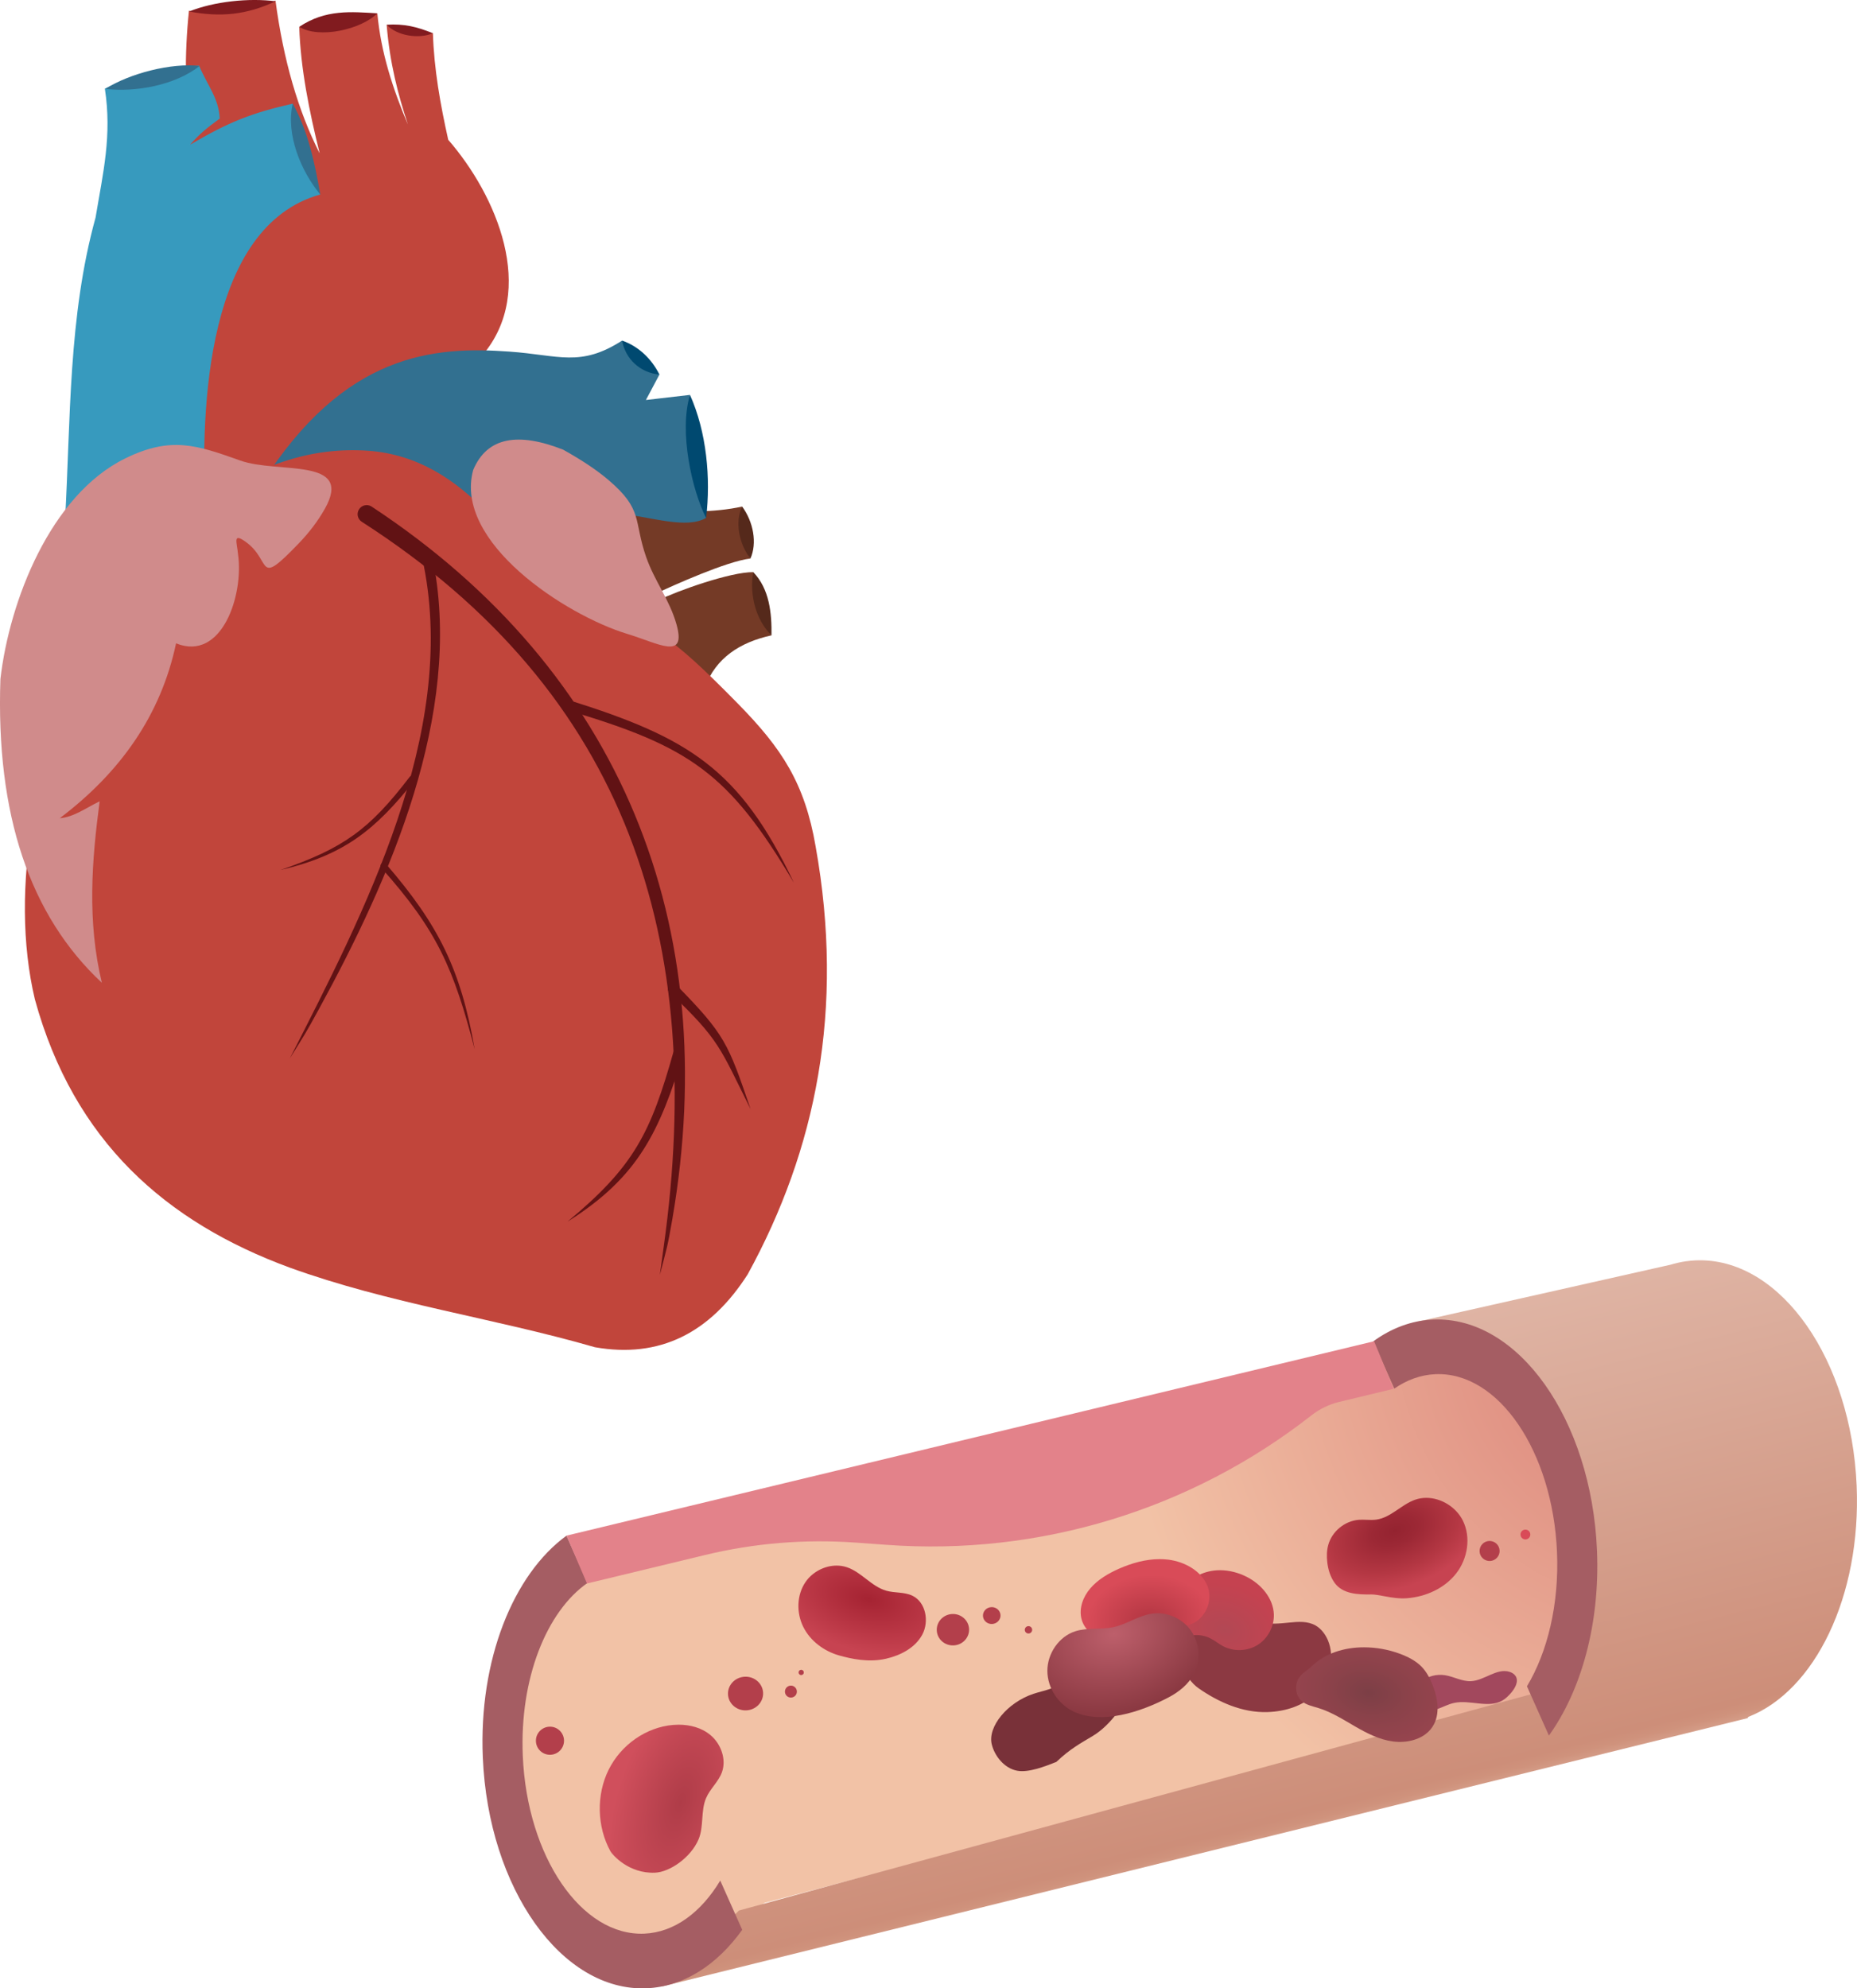 <?xml version="1.0" encoding="utf-8"?>
<!-- Generator: Adobe Illustrator 15.1.0, SVG Export Plug-In . SVG Version: 6.00 Build 0)  -->
<!DOCTYPE svg PUBLIC "-//W3C//DTD SVG 1.1//EN" "http://www.w3.org/Graphics/SVG/1.1/DTD/svg11.dtd">
<svg version="1.1" id="レイヤー_1" xmlns="http://www.w3.org/2000/svg" xmlns:xlink="http://www.w3.org/1999/xlink" x="0px"
	 y="0px" width="187.751px" height="201.006px" viewBox="0 0 187.751 201.006" enable-background="new 0 0 187.751 201.006"
	 xml:space="preserve">
<g>
	<defs>
		<polygon id="SVGID_1_" points="60.742,157.23 57.278,159.303 50.29,175.129 54.607,190.361 63.243,198.429 71.996,195.39 
			77.344,192.35 157.134,171.32 164.73,158.559 161.366,145.673 155.263,137.939 143.325,135.788 		"/>
	</defs>
	<clipPath id="SVGID_2_">
		<use xlink:href="#SVGID_1_"  overflow="visible"/>
	</clipPath>
	
		<radialGradient id="SVGID_3_" cx="-221.49" cy="549.774" r="1.543" gradientTransform="matrix(-28.093 23.659 23.659 28.093 -19060.197 -10070.283)" gradientUnits="userSpaceOnUse">
		<stop  offset="0" style="stop-color:#D97D75"/>
		<stop  offset="1" style="stop-color:#F2C2A6"/>
	</radialGradient>
	<polygon clip-path="url(#SVGID_2_)" fill="url(#SVGID_3_)" points="195.594,172.435 97.777,254.814 19.426,161.779 117.243,79.4 	
		"/>
</g>
<g>
	<defs>
		<path id="SVGID_4_" d="M171.452,127.411c-0.342,0.018-0.68,0.048-1.014,0.096l0,0l-0.021,0.003
			c-0.513,0.076-1.019,0.189-1.515,0.34l-25.747,5.795l14.287,11.795c-0.251,1.938-0.344,3.967-0.253,6.052
			c0.127,3.015,0.621,5.88,1.41,8.498l-1.032,10.524l-82.854,22.622l-7.797,7.677l109.773-27.124l0.067-0.124
			c6.729-2.623,11.436-12.192,10.96-23.378c-0.545-12.717-7.59-22.784-15.834-22.784
			C171.739,127.402,171.596,127.404,171.452,127.411"/>
	</defs>
	<clipPath id="SVGID_5_">
		<use xlink:href="#SVGID_4_"  overflow="visible"/>
	</clipPath>
	
		<linearGradient id="SVGID_6_" gradientUnits="userSpaceOnUse" x1="-223.621" y1="542.337" x2="-222.078" y2="542.337" gradientTransform="matrix(7.731 30.765 30.765 -7.731 -14834.992 11211.916)">
		<stop  offset="0" style="stop-color:#DFB4A4"/>
		<stop  offset="0.925" style="stop-color:#CD8E79"/>
		<stop  offset="0.942" style="stop-color:#CF927C"/>
		<stop  offset="0.958" style="stop-color:#D49C87"/>
		<stop  offset="0.973" style="stop-color:#DDAD9A"/>
		<stop  offset="0.988" style="stop-color:#EAC6B5"/>
		<stop  offset="1" style="stop-color:#F8DFD1"/>
	</linearGradient>
	<polygon clip-path="url(#SVGID_5_)" fill="url(#SVGID_6_)" points="180.99,98.735 205.545,196.452 74.12,229.478 49.565,131.765 	
		"/>
</g>
<path fill="#A55D63" d="M65.146,195.474c-6.352,0.271-11.855-7.773-12.289-17.968c-0.334-7.807,2.399-14.608,6.551-17.492
	l-2.13-4.775c-5.376,3.908-8.887,12.558-8.464,22.438c0.567,13.244,7.984,23.687,16.569,23.319c3.758-0.163,7.116-2.368,9.659-5.909
	l-2.222-4.979C70.894,193.311,68.199,195.342,65.146,195.474"/>
<path fill="#A55D63" d="M144.894,133.396c-2.18,0.093-4.226,0.874-6.055,2.205l2.129,4.775c1.271-0.879,2.674-1.396,4.162-1.458
	c6.353-0.271,11.854,7.773,12.289,17.968c0.226,5.291-0.959,10.123-3.037,13.584l2.22,4.98c3.264-4.546,5.177-11.292,4.86-18.739
	C160.896,143.469,153.478,133.029,144.894,133.396"/>
<path fill="#E3828A" d="M57.278,155.238l81.648-19.651l1.979,4.806l-5.503,1.328c-1.026,0.247-1.983,0.711-2.811,1.361
	c-12.191,9.542-27.495,14.211-42.938,13.088l-3.133-0.226c-5.117-0.371-10.262,0.051-15.25,1.256l-11.923,2.877L57.278,155.238z"/>
<path fill="#A2485D" d="M142.89,172.188c-0.282-0.519,0.2-1.675,0.838-2.215c0.638-0.538,1.53-0.752,2.362-0.626
	c0.89,0.138,1.719,0.642,2.62,0.604c1.363-0.057,2.604-1.344,3.906-0.946c0.25,0.076,0.487,0.221,0.624,0.438
	c0.324,0.523-0.044,1.192-0.444,1.666c-0.259,0.301-0.541,0.59-0.886,0.791c-1.429,0.838-3.288-0.108-4.914,0.254
	c-0.544,0.12-1.043,0.386-1.564,0.578c-0.523,0.192-1.107,0.313-1.635,0.136C143.268,172.694,143.151,172.673,142.89,172.188"/>
<path fill="#8C3942" d="M121.2,170.682c-1.56-1.081-2.27-3.422-1.611-5.293s2.619-3.07,4.432-2.712
	c1.169,0.229,2.195,1.01,3.352,1.305c0.971,0.25,1.982,0.146,2.975,0.046c0.898-0.091,1.854-0.166,2.658,0.292
	c0.549,0.313,0.975,0.858,1.24,1.47c0.766,1.771,0.152,3.995-1.146,5.33c-1.297,1.335-3.136,1.889-4.924,1.955
	C125.6,173.167,123.167,172.05,121.2,170.682"/>
<path fill="#793139" d="M106.802,178.114c-1.129,0.446-2.81,1.111-3.968,0.889c-1.302-0.247-2.267-1.482-2.56-2.653
	c-0.449-1.791,1.587-4.258,4.228-5.125c0.527-0.175,1.063-0.287,1.59-0.467c0.548-0.19,1.073-0.446,1.608-0.682
	c1.255-0.545,2.613-0.967,3.862-0.967c1.248,0,2.349,0.497,2.532,1.386c0.176,0.853-0.48,1.861-1.202,2.759
	c-0.653,0.812-1.407,1.631-2.409,2.236C109.267,176.223,108.206,176.777,106.802,178.114"/>
<g>
	<defs>
		<path id="SVGID_7_" d="M132.648,168.422c-0.5,0.482-1.238,0.819-1.486,1.52c-0.252,0.695-0.121,1.539,0.459,2.033
			c0.449,0.385,1.081,0.51,1.661,0.687c1.335,0.413,2.511,1.16,3.702,1.853c1.192,0.69,2.454,1.344,3.847,1.531
			c1.396,0.187,2.955-0.188,3.812-1.229c1.016-1.235,0.786-2.998,0.211-4.446c-0.272-0.691-0.616-1.368-1.15-1.908
			c-0.589-0.594-1.378-0.987-2.187-1.289c-1.129-0.418-2.374-0.645-3.604-0.645C135.94,166.527,134.007,167.111,132.648,168.422"/>
	</defs>
	<clipPath id="SVGID_8_">
		<use xlink:href="#SVGID_7_"  overflow="visible"/>
	</clipPath>
	
		<radialGradient id="SVGID_9_" cx="-253.432" cy="485.655" r="1.542" gradientTransform="matrix(5.048 0.807 0.526 -3.29 1162.247 1973.437)" gradientUnits="userSpaceOnUse">
		<stop  offset="0" style="stop-color:#7C3F46"/>
		<stop  offset="0.495" style="stop-color:#8B424A"/>
		<stop  offset="1" style="stop-color:#96444E"/>
	</radialGradient>
	<polygon clip-path="url(#SVGID_8_)" fill="url(#SVGID_9_)" points="131.276,164.229 147.171,166.768 145.291,178.527 
		129.397,175.99 	"/>
</g>
<g>
	<defs>
		<path id="SVGID_10_" d="M122.162,158.875c-1.304,0.316-2.48,1.229-2.986,2.471c-0.506,1.243-0.264,2.792,0.69,3.736
			c-0.351,0-0.157,0.205,0.055,0.255c0.21,0.055,0.43,0.004,0.646-0.023c0.613-0.078,1.25,0.027,1.805,0.307
			c0.448,0.223,0.838,0.552,1.281,0.79c1.079,0.571,2.459,0.523,3.495-0.12c1.035-0.646,1.685-1.865,1.645-3.086
			c-0.057-1.633-1.272-3.049-2.728-3.792c-0.838-0.428-1.778-0.679-2.717-0.679C122.95,158.733,122.552,158.779,122.162,158.875"/>
	</defs>
	<clipPath id="SVGID_11_">
		<use xlink:href="#SVGID_10_"  overflow="visible"/>
	</clipPath>
	
		<radialGradient id="SVGID_12_" cx="-252.986" cy="473.412" r="1.543" gradientTransform="matrix(3.946 1.247 0.907 -2.871 692.712 1839.402)" gradientUnits="userSpaceOnUse">
		<stop  offset="0" style="stop-color:#B24854"/>
		<stop  offset="1" style="stop-color:#C54250"/>
	</radialGradient>
	<polygon clip-path="url(#SVGID_11_)" fill="url(#SVGID_12_)" points="119.593,155.814 131.202,159.483 127.91,169.902 
		116.299,166.235 	"/>
</g>
<g>
	<defs>
		<path id="SVGID_13_" d="M113.119,158.589c-1.086,0.482-2.13,1.106-2.876,1.971c-0.745,0.864-1.162,2.006-0.907,3.072
			c0.253,1.067,1.271,1.997,2.477,2.055c-0.429,0.443,0.414,0.521,0.915,0.232c0.501-0.29,0.81-0.787,1.271-1.124
			c0.842-0.618,2.032-0.614,3.105-0.5c1.071,0.111,2.193,0.292,3.202-0.061c1.613-0.565,2.354-2.461,1.764-3.925
			c-0.591-1.465-2.239-2.429-3.946-2.643c-0.292-0.033-0.584-0.052-0.878-0.052C115.826,157.615,114.408,158.02,113.119,158.589"/>
	</defs>
	<clipPath id="SVGID_14_">
		<use xlink:href="#SVGID_13_"  overflow="visible"/>
	</clipPath>
	
		<radialGradient id="SVGID_15_" cx="-270.846" cy="491.084" r="1.542" gradientTransform="matrix(4.13 -0.176 -0.131 -3.067 1299.147 1622.419)" gradientUnits="userSpaceOnUse">
		<stop  offset="0" style="stop-color:#B13541"/>
		<stop  offset="1" style="stop-color:#D94B58"/>
	</radialGradient>
	<polygon clip-path="url(#SVGID_14_)" fill="url(#SVGID_15_)" points="108.716,157.631 122.637,157.038 123.028,166.192 
		109.106,166.786 	"/>
</g>
<path fill="#B33F4B" d="M149.593,156.833c-0.023-0.558,0.41-1.031,0.969-1.055c0.559-0.024,1.03,0.41,1.055,0.968
	c0.024,0.56-0.41,1.029-0.97,1.057C150.09,157.824,149.616,157.39,149.593,156.833"/>
<path fill="#B33F4B" d="M73.603,171.278c-0.039-0.939,0.721-1.735,1.703-1.777c0.979-0.042,1.807,0.687,1.846,1.627
	c0.04,0.938-0.722,1.732-1.701,1.774C74.47,172.944,73.643,172.219,73.603,171.278"/>
<path fill="#B33F4B" d="M79.361,171.032c-0.014-0.335,0.244-0.615,0.578-0.631c0.333-0.015,0.614,0.247,0.628,0.579
	c0.016,0.335-0.244,0.614-0.576,0.629C79.657,171.625,79.374,171.365,79.361,171.032"/>
<path fill="#B33F4B" d="M54.184,176.032c-0.035-0.782,0.576-1.445,1.359-1.479c0.785-0.035,1.446,0.576,1.481,1.358
	c0.033,0.784-0.576,1.447-1.359,1.48C54.878,177.424,54.217,176.816,54.184,176.032"/>
<path fill="#B33F4B" d="M80.739,169.079c-0.006-0.145,0.108-0.271,0.255-0.276c0.147-0.007,0.271,0.107,0.277,0.255
	c0.005,0.147-0.107,0.271-0.255,0.277C80.87,169.341,80.745,169.227,80.739,169.079"/>
<path fill="#B33F4B" d="M115.672,169.703c-0.003-0.073,0.012-0.133,0.032-0.136c0.023,0,0.044,0.061,0.048,0.132
	c0.003,0.076-0.013,0.136-0.035,0.136S115.675,169.777,115.672,169.703"/>
<path fill="#B33F4B" d="M94.712,164.818c-0.037-0.875,0.662-1.616,1.564-1.656c0.901-0.039,1.664,0.642,1.702,1.519
	c0.036,0.877-0.665,1.618-1.565,1.654C95.511,166.374,94.748,165.695,94.712,164.818"/>
<path fill="#B33F4B" d="M99.382,163.355c-0.02-0.471,0.36-0.868,0.852-0.89c0.488-0.021,0.902,0.344,0.923,0.814
	c0.021,0.469-0.36,0.866-0.851,0.892C99.815,164.192,99.4,163.825,99.382,163.355"/>
<path fill="#B33F4B" d="M103.61,164.777c-0.009-0.205,0.152-0.38,0.356-0.389c0.206-0.009,0.382,0.15,0.39,0.354
	c0.009,0.209-0.152,0.384-0.358,0.389C103.792,165.145,103.62,164.982,103.61,164.777"/>
<path fill="#D94B58" d="M153.729,155.146c-0.013-0.274,0.2-0.506,0.475-0.515c0.272-0.016,0.506,0.198,0.516,0.473
	c0.014,0.273-0.2,0.506-0.474,0.518C153.973,155.631,153.739,155.42,153.729,155.146"/>
<g>
	<defs>
		<path id="SVGID_16_" d="M116.449,163.129c-1.349,0.201-2.523,1.063-3.855,1.356c-1.271,0.279-2.63,0.026-3.874,0.421
			c-1.652,0.524-2.834,2.25-2.825,4.011c0.008,1.765,1.155,3.446,2.746,4.151c2.776,1.229,6.557,0.077,9.522-1.485
			c1.04-0.549,2.008-1.322,2.55-2.378c0.698-1.361,0.578-3.114-0.3-4.362c-0.77-1.094-2.083-1.757-3.397-1.757
			C116.827,163.086,116.638,163.103,116.449,163.129"/>
	</defs>
	<clipPath id="SVGID_17_">
		<use xlink:href="#SVGID_16_"  overflow="visible"/>
	</clipPath>
	
		<radialGradient id="SVGID_18_" cx="-258.368" cy="521.944" r="1.542" gradientTransform="matrix(6.692 -1.695 -1.255 -4.952 2496.649 2311.888)" gradientUnits="userSpaceOnUse">
		<stop  offset="0" style="stop-color:#BD5F6B"/>
		<stop  offset="1" style="stop-color:#8B3942"/>
	</radialGradient>
	<polygon clip-path="url(#SVGID_17_)" fill="url(#SVGID_18_)" points="103.219,163.762 120.476,159.391 124.081,173.623 
		106.823,177.994 	"/>
</g>
<g>
	<defs>
		<path id="SVGID_19_" d="M143.091,151.603c-1.395,0.481-2.452,1.799-3.912,2.013c-0.334,0.048-0.671,0.039-1.008,0.023
			c-0.269-0.009-0.538-0.021-0.805,0c-1.407,0.115-2.69,1.169-3.07,2.528c-0.161,0.572-0.171,1.181-0.102,1.768
			c0.088,0.741,0.31,1.479,0.746,2.083c0.816,1.117,2.316,1.188,3.701,1.165c0.374-0.003,0.866,0.097,1.426,0.198
			c0.663,0.125,1.42,0.244,2.187,0.185c1.901-0.146,3.786-0.994,4.962-2.492c1.177-1.497,1.534-3.669,0.676-5.374
			c-0.687-1.356-2.189-2.281-3.684-2.281C143.831,151.418,143.455,151.479,143.091,151.603"/>
	</defs>
	<clipPath id="SVGID_20_">
		<use xlink:href="#SVGID_19_"  overflow="visible"/>
	</clipPath>
	
		<radialGradient id="SVGID_21_" cx="-262.457" cy="517.425" r="1.542" gradientTransform="matrix(5.782 -2.049 -1.249 -3.524 2304.811 1440.345)" gradientUnits="userSpaceOnUse">
		<stop  offset="0" style="stop-color:#942330"/>
		<stop  offset="0.25" style="stop-color:#9C2835"/>
		<stop  offset="0.691" style="stop-color:#B43743"/>
		<stop  offset="1" style="stop-color:#C74351"/>
	</radialGradient>
	<polygon clip-path="url(#SVGID_20_)" fill="url(#SVGID_21_)" points="130.911,152.558 147.117,146.815 151.962,160.486 
		135.756,166.229 	"/>
</g>
<g>
	<defs>
		<path id="SVGID_22_" d="M68.053,174.375c-2.714,0.227-5.262,1.998-6.52,4.535c-1.256,2.536-1.185,5.754,0.186,8.239
			c0.189,0.343,1.845,2.277,4.505,2.163c1.508-0.063,3.624-1.539,4.402-3.365c0.551-1.299,0.206-2.878,0.762-4.176
			c0.405-0.949,1.251-1.643,1.604-2.615c0.474-1.311-0.107-2.874-1.153-3.748c-0.9-0.756-2.071-1.057-3.228-1.057
			C68.427,174.352,68.238,174.36,68.053,174.375"/>
	</defs>
	<clipPath id="SVGID_23_">
		<use xlink:href="#SVGID_22_"  overflow="visible"/>
	</clipPath>
	
		<radialGradient id="SVGID_24_" cx="-256.707" cy="520.81" r="1.542" gradientTransform="matrix(3.983 1.263 2.582 -8.142 -253.471 4746.914)" gradientUnits="userSpaceOnUse">
		<stop  offset="0" style="stop-color:#AF3C48"/>
		<stop  offset="1" style="stop-color:#D04F5C"/>
	</radialGradient>
	<polygon clip-path="url(#SVGID_23_)" fill="url(#SVGID_24_)" points="61.482,170.553 77.81,175.728 72.262,193.227 55.933,188.05 	
		"/>
</g>
<g>
	<defs>
		<path id="SVGID_25_" d="M81.448,159.918c-0.902,1.308-0.942,3.114-0.237,4.54c0.706,1.422,2.088,2.454,3.618,2.889
			c1.268,0.358,3.005,0.732,4.747,0.335c1.48-0.335,2.956-1.103,3.673-2.438c0.717-1.338,0.356-3.29-1.014-3.938
			c-0.812-0.383-1.768-0.256-2.627-0.499c-1.494-0.422-2.504-1.874-3.974-2.371c-0.339-0.114-0.692-0.169-1.045-0.169
			C83.372,158.267,82.147,158.905,81.448,159.918"/>
	</defs>
	<clipPath id="SVGID_26_">
		<use xlink:href="#SVGID_25_"  overflow="visible"/>
	</clipPath>
	
		<radialGradient id="SVGID_27_" cx="-247.969" cy="484.47" r="1.542" gradientTransform="matrix(6.275 1.566 0.837 -3.354 1238.325 2174.878)" gradientUnits="userSpaceOnUse">
		<stop  offset="0" style="stop-color:#A52332"/>
		<stop  offset="1" style="stop-color:#C74351"/>
	</radialGradient>
	<polygon clip-path="url(#SVGID_26_)" fill="url(#SVGID_27_)" points="81.295,155.104 96.271,158.842 93.175,171.239 
		78.201,167.504 	"/>
</g>
<path fill-rule="evenodd" clip-rule="evenodd" fill="#743A26" d="M49.552,55.836c2.633-2.978,8.19-4.314,16.311-4.203
	c3.159,0.111,6.307,0.212,9.171-0.425c-0.414,1.862-0.111,3.614,0.84,5.253c-2.417,0.285-7.704,2.685-9.719,3.604
	c0.122,0.214,0.233,0.426,0.345,0.639c2.035-1.002,7.401-2.896,9.66-2.864c0.01,2.248,0.454,4.412,1.842,6.389
	c-3.23,0.708-5.619,2.297-6.732,5.233c-3.939-0.527-7.868-1.061-11.806-1.589C56.163,63.864,52.861,59.854,49.552,55.836"/>
<path fill-rule="evenodd" clip-rule="evenodd" fill="#C1453B" d="M19.705,46.308c-2.188-6.642-1.469-13.273,1.376-19.904
	c-1.59-8.19-2.925-16.443-1.975-25.322c3.208,0.679,6.105,0.253,8.747-1.023c0.8,6.004,2.288,11.148,4.465,15.44
	c-1.051-4.263-1.923-8.525-2.065-12.787c3.229,0.506,5.812-0.03,7.898-1.367c0.363,4.009,1.589,7.685,3.088,11.237
	c-0.993-3.006-1.833-6.216-2.147-10.083c1.56,0.942,3.119,1.174,4.678,0.861c0.111,3.625,0.75,7.198,1.548,10.772
	c4.861,5.588,9.021,15.206,3.472,21.768c-6.063,4.1-12.128,8.2-18.192,12.291c-2.745,1.75-5.488,3.493-8.232,5.233
	C21.475,51.056,20.597,48.678,19.705,46.308"/>
<path fill-rule="evenodd" clip-rule="evenodd" fill="#379ABE" d="M6.573,52.636c0.577-10.287,0.324-20.634,3.088-30.638
	c0.759-4.554,1.671-8.262,0.941-13.04c3.15-1.538,4.587-1.984,9.528-2.319c0.84,2.006,1.994,3.282,2.086,5.347
	c-1.336,0.981-1.955,1.466-3.008,2.651c3.939-2.318,6.215-3.208,10.388-4.16c-0.242,3.472,1.074,6.398,2.785,9.182
	c-11.511,3.22-12.12,21.606-11.623,31.792C16.028,51.846,11.301,52.24,6.573,52.636"/>
<path fill-rule="evenodd" clip-rule="evenodd" fill="#327090" d="M26.437,48.93c8.372-13.293,17.495-13.94,25.089-13.384
	c4.991,0.354,7.148,1.6,11.369-1.114c0.811,1.631,2.067,2.774,3.776,3.433c-0.455,0.86-0.911,1.71-1.366,2.571
	c1.488-0.171,2.977-0.344,4.455-0.516c-0.588,3.756,0.617,9.212,1.631,12.442c-4.041,2.247-12.899-4.617-23.683,2.663
	C40.622,52.99,33.522,50.964,26.437,48.93"/>
<path fill-rule="evenodd" clip-rule="evenodd" fill="#C1453B" d="M3.525,101.019c3.95,14.407,13.313,22.538,25.737,27.114
	c10.094,3.655,20.491,5.064,30.89,8.06c6.549,1.153,11.651-1.438,15.45-7.381c6.895-12.584,9.809-26.759,6.863-43.241
	c-1.103-6.39-3.391-9.882-7.847-14.427c-7.088-7.219-8.423-7.755-15.49-10.924c-3.382-1.519-6.135-3.817-9.618-8.109
	c-3.442-3.716-7.402-6.186-12.241-6.541C14.196,43.888-1.739,78.836,3.525,101.019"/>
<path fill-rule="evenodd" clip-rule="evenodd" fill="#D08B8B" d="M65.325,56.301c-1.286-3.705-0.263-4.768-3.817-7.786
	c-1.174-1.002-2.703-2.016-4.575-3.059c-4.506-1.771-7.675-1.316-9.092,2.057c-1.996,7.298,9.345,14.67,15.56,16.563
	c3.21,0.972,6.035,2.734,4.992-0.972C67.675,60.574,66.186,58.772,65.325,56.301"/>
<path fill-rule="evenodd" clip-rule="evenodd" fill="#D08B8B" d="M10.299,99.35C3,92.544-0.432,82.319,0.042,68.642
	c0.912-7.887,5.052-18.589,12.625-22.304c4.626-2.269,7.25-1.337,11.634,0.222c3.797,1.356,11.501-0.386,8.544,4.87
	c-0.719,1.275-1.609,2.428-2.643,3.504c-4.383,4.555-2.631,1.761-5.396-0.184c-1.316-0.931-0.84,0.092-0.738,1.295
	c0.586,4.112-1.631,10.864-6.268,8.993c-1.54,7.267-5.638,13.047-11.755,17.675c1.417-0.108,2.644-1.042,4.031-1.708
	C9.277,87.028,8.8,93.093,10.299,99.35"/>
<path fill-rule="evenodd" clip-rule="evenodd" fill="#327090" d="M10.664,8.988c2.399-1.559,6.692-2.662,9.517-2.318
	C17.7,8.614,13.752,9.343,10.664,8.988"/>
<path fill-rule="evenodd" clip-rule="evenodd" fill="#811B1F" d="M19.118,1.162c2.511-1.012,6.054-1.387,8.747-1.032
	C24.918,1.507,22.296,1.76,19.118,1.162"/>
<path fill-rule="evenodd" clip-rule="evenodd" fill="#811B1F" d="M30.254,2.712c2.674-1.792,5.284-1.518,7.898-1.367
	C36.55,2.965,32.28,3.957,30.254,2.712"/>
<path fill-rule="evenodd" clip-rule="evenodd" fill="#811B1F" d="M39.093,2.499c1.771-0.111,3.046,0.202,4.678,0.861
	C42.374,3.957,40.146,3.644,39.093,2.499"/>
<path fill-rule="evenodd" clip-rule="evenodd" fill="#327090" d="M29.596,10.477c-0.719,3.098,0.83,6.833,2.785,9.183
	C31.843,16.541,31.156,13.271,29.596,10.477"/>
<path fill-rule="evenodd" clip-rule="evenodd" fill="#004970" d="M62.895,34.432c0.345,1.893,1.864,3.259,3.776,3.433
	C65.902,36.305,64.565,35,62.895,34.432"/>
<path fill-rule="evenodd" clip-rule="evenodd" fill="#004970" d="M69.76,39.919c-1.133,3.745,0.214,9.66,1.631,12.443
	C71.876,48.353,71.44,43.655,69.76,39.919"/>
<path fill-rule="evenodd" clip-rule="evenodd" fill="#55291B" d="M75.034,51.208c-0.789,1.6-0.253,3.907,0.84,5.253
	C76.563,54.914,76.179,52.766,75.034,51.208 M76.159,57.839c-0.404,2.198,0.221,4.799,1.843,6.39
	C78.031,61.971,77.798,59.541,76.159,57.839"/>
<path fill-rule="evenodd" clip-rule="evenodd" fill="#611214" d="M37.554,51.198c25.321,16.656,35.527,42.371,30.424,72.037
	c-0.517,2.965-0.517,2.733-1.265,5.648l0.394-2.876c4.304-30.799-3.532-55.906-30.516-73.25c-0.435-0.272-0.566-0.83-0.292-1.266
	C36.562,51.067,37.127,50.934,37.554,51.198"/>
<path fill-rule="evenodd" clip-rule="evenodd" fill="#611214" d="M43.841,56.938c2.876,15.337-4.353,31.811-11.582,45.045
	c-1.488,2.724-1.368,2.449-2.955,5.01c7.521-14.762,16.907-32.772,13.546-49.802c-0.072-0.272,0.099-0.545,0.374-0.617
	C43.498,56.504,43.771,56.666,43.841,56.938"/>
<path fill-rule="evenodd" clip-rule="evenodd" fill="#611214" d="M39.001,87.312c5.335,6.167,7.594,10.701,8.992,18.751
	c-2.136-8.149-3.755-11.958-9.437-18.326c-0.111-0.133-0.111-0.323,0.011-0.438C38.697,87.182,38.89,87.182,39.001,87.312"/>
<path fill-rule="evenodd" clip-rule="evenodd" fill="#611214" d="M41.917,78.897c-4.019,5.064-7.179,7.556-13.557,9.053
	c6.35-2.196,8.972-4.061,13.06-9.415c0.103-0.132,0.294-0.162,0.426-0.063C41.988,78.574,42.02,78.768,41.917,78.897"/>
<path fill-rule="evenodd" clip-rule="evenodd" fill="#611214" d="M57.59,70.799c11.957,3.766,17.183,6.875,22.68,18.446
	c-6.612-11.138-10.57-13.798-22.953-17.464c-0.272-0.071-0.436-0.355-0.354-0.628C57.034,70.879,57.317,70.727,57.59,70.799"/>
<path fill-rule="evenodd" clip-rule="evenodd" fill="#611214" d="M68.353,99.543c4.96,5.062,5.254,5.902,7.533,12.575
	c-3.099-6.188-3.088-6.957-8.191-11.798c-0.213-0.18-0.242-0.506-0.061-0.716C67.816,99.39,68.14,99.359,68.353,99.543"/>
<path fill-rule="evenodd" clip-rule="evenodd" fill="#611214" d="M69.112,106.466c-2.42,7.887-4.536,12.515-11.734,17.03
	c6.742-5.588,8.413-8.959,10.752-17.301c0.071-0.274,0.354-0.428,0.618-0.355C69.021,105.912,69.183,106.195,69.112,106.466"/>
</svg>
